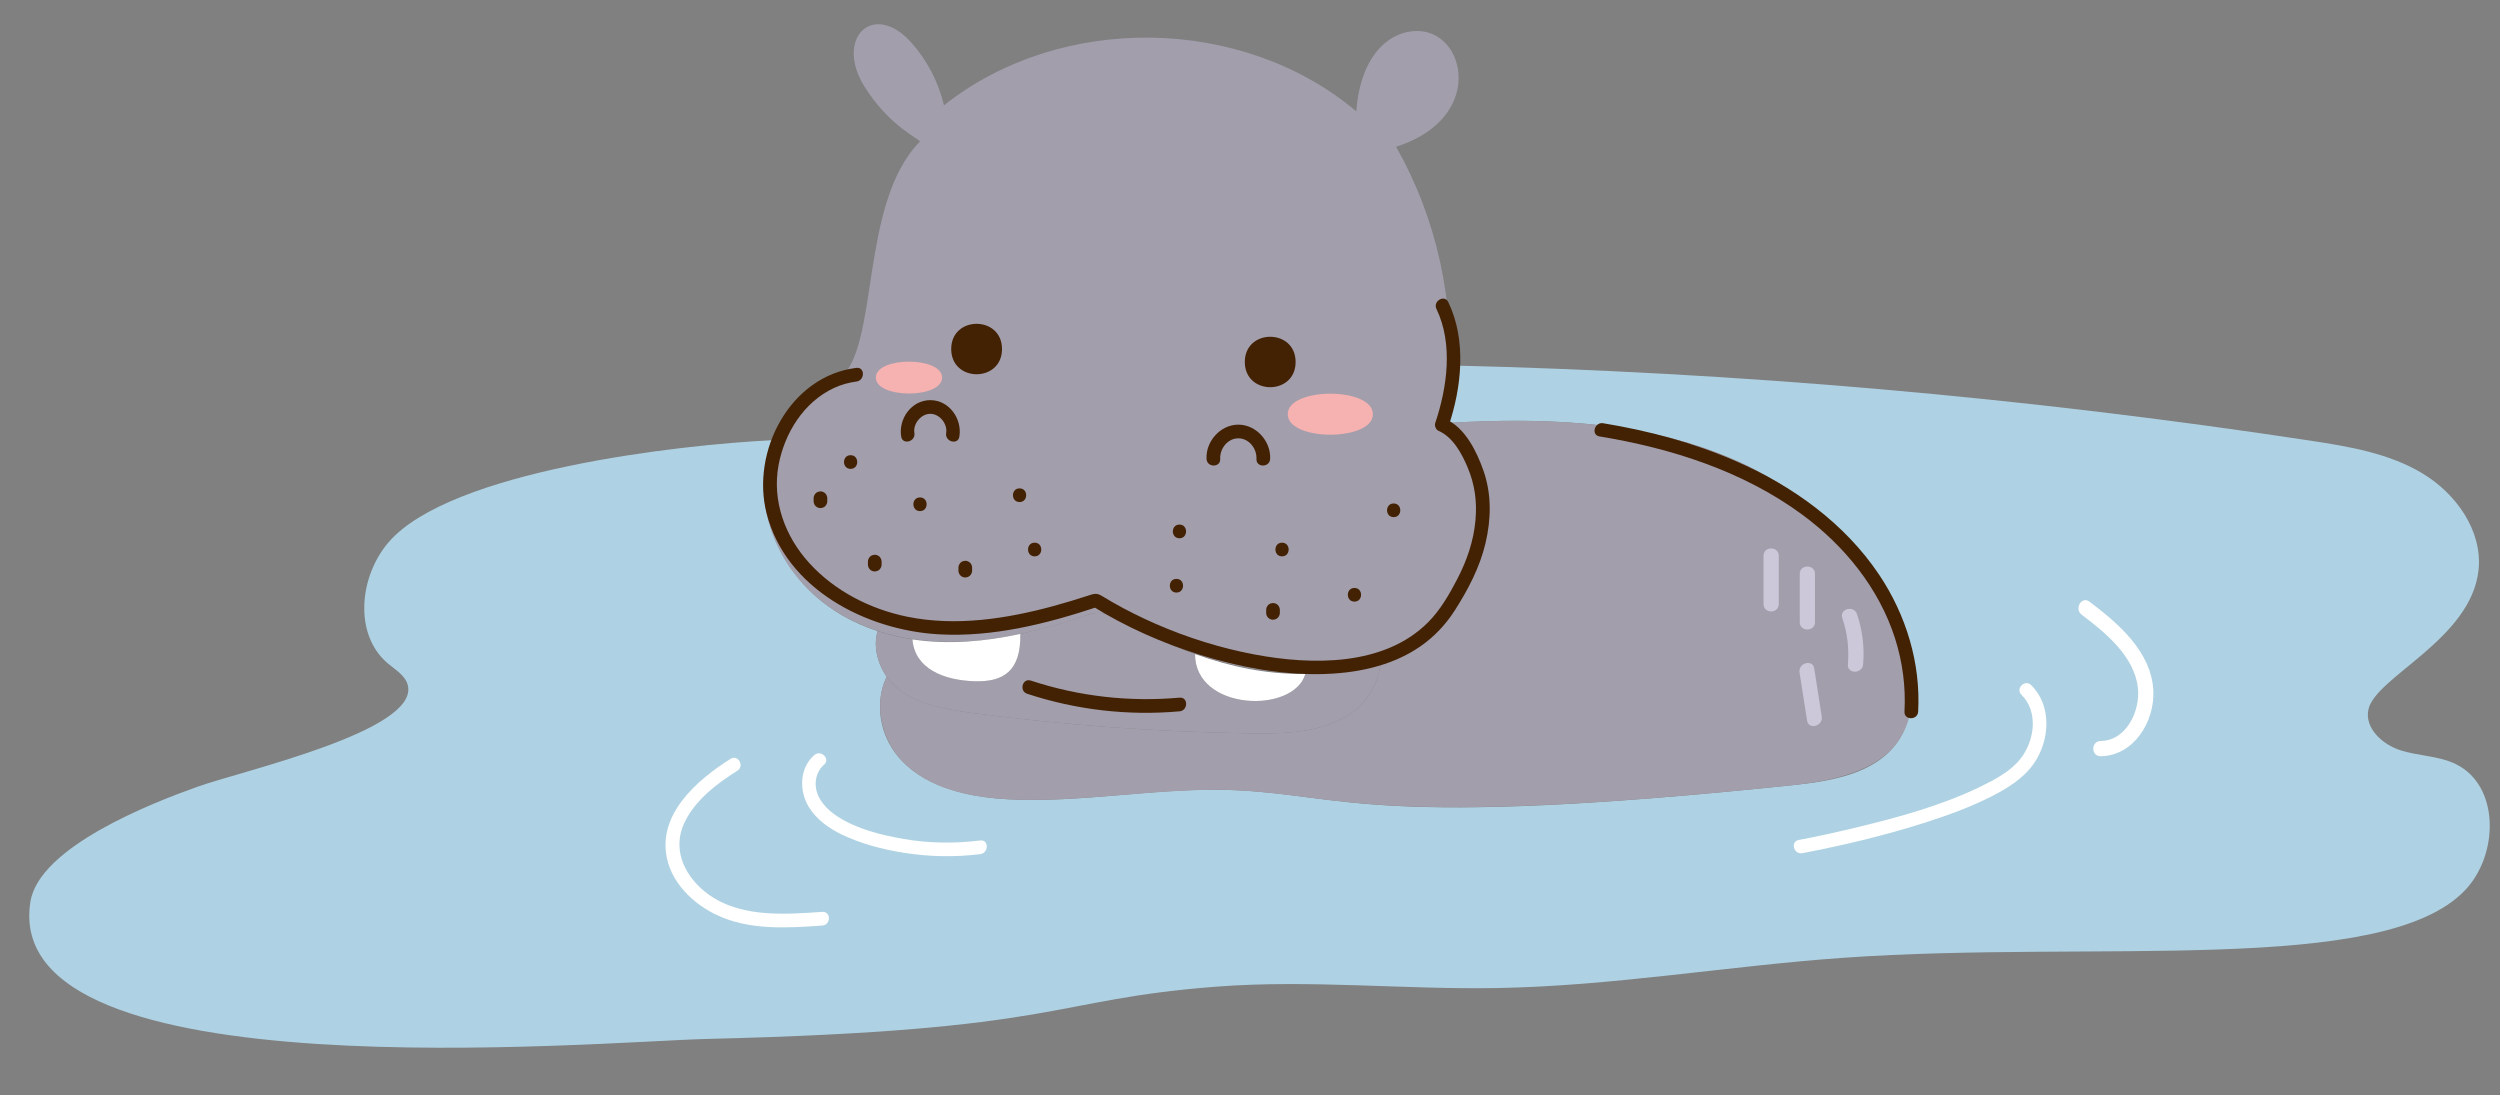 <?xml version="1.0" encoding="UTF-8"?><svg xmlns="http://www.w3.org/2000/svg" xmlns:xlink="http://www.w3.org/1999/xlink" height="800.6" preserveAspectRatio="xMidYMid meet" version="1.0" viewBox="-21.4 -17.7 1827.1 800.6" width="1827.1" zoomAndPan="magnify"><rect x="-21.4" y="-17.7" width="1827.1" height="800.6" fill="#808080" stroke="none"/><g><g><g><g><g id="change1_1"><path d="M1709.53,500.77c-2.95,13.6,10.18,25.67,23.44,29.88,13.26,4.21,27.87,3.98,40.38,10.07,32.32,15.71,31.58,66.28,6.75,92.26-59.82,62.58-269.78,36.31-453.98,49.29-84.55,5.95-168.5,20.66-253.26,22.13-68.41,1.19-136.95-6.26-205.15-1.02-123.44,9.48-110.8,31.93-372.33,38.21-78.57,1.89-516.8,41.29-494.57-100.16,6.33-40.25,89.17-72.42,122.38-84.23,33.2-11.79,161-40.61,153.53-73.8-1.62-7.24-8.93-11.42-14.62-16.2-25.21-21.2-20.95-63.83,.62-88.74,45.12-52.08,211.3-71.05,280.11-74.43-16.31,43.22,2.26,114.94,77.15,139.52-3.23,10.72-.22,23.56,6.68,33.37-12.56,24.41-6.96,84.21,87.85,89.49,55.74,3.12,111.47-9.21,167.25-6.59,81.69,3.81,100.01,28.24,405.89-3.55,28.87-3,61.44-8.1,77.93-32,30.95-44.83-6.79-163.38-131.97-211.05-61.98-23.6-129.75-25.7-196.2-21.86-3-11.49-.1-21.4,.58-41.98,210.48,4.85,420.63,23.29,628.78,54.92,28.44,4.33,57.63,9.17,82.28,23.99,24.66,14.81,44.02,42.08,40.96,70.68-5.41,50.61-75.33,78.1-80.48,101.81Z" fill="#aed2e3"/></g><g id="change2_1"><path d="M1373.99,466.13c11.45,63.83-25.21,83.78-86.33,90.14-303.76,31.57-327.15,7.22-405.89,3.55-82.49-3.88-194.67,29.16-243.81-21.22-15.57-15.97-21-42.8-11.28-61.69,13.24,18.83,39.78,23.47,62.13,26.43,67.52,8.93,135.55,13.92,203.64,14.93,25.68,.39,53.19-.34,74.18-15.13,12.46-8.79,20.67-24.42,21.27-39.27,72.87-28.53,90.49-103.33,63.08-148.04-4.83-7.88-11.32-15.49-13.56-24.48,66.45-3.84,134.22-1.74,196.2,21.86,67.62,25.75,127.58,81.69,140.37,152.91Z" fill="#a29eac"/></g><g id="change2_2"><path d="M724.32,445.59c-143.52,31.04-208.56-69.8-181.48-141.57,13.36-35.5,32.1-31.63,48.47-43.99,30.76-23.23,14.53-128.17,59.54-174.2,.92-1.5-22.03-10.63-40.51-40.35-21.99-35.38,6.67-63.23,34.53-31.8,11.46,12.95,19.66,28.77,23.63,45.61,85.17-67.64,218.12-65.71,301.3,4.36,4.02-51.81,35.74-63.73,54.41-56.94,27.62,10.05,34.22,63.83-25.28,82.83,29.27,51.61,43.47,113.2,38.15,174.96-2.66,30.57,.29,29.1,13.9,51.33,49.49,80.73-50.66,228.49-252.92,120.1-23.02-12.35-16.55-2.69-73.74,9.66Z" fill="#a29eac"/></g><g id="change2_3"><path d="M626.67,476.91c-6.9-9.81-9.9-22.65-6.68-33.37,8.28,2.71,16.82,4.72,25.46,6.04,1.67,21.74,23.36,29.97,45.6,30.61,21.2,.61,33.69-7.48,33.27-34.6,34.43-7.43,48.92-15.41,57.3-15.39,11.77,.07,26.64,14.5,70.35,30.13,0,41.8,72.35,43.9,80.64,14.41,18.89-.49,37.83-4.03,55.29-10.87-.6,14.84-8.81,30.48-21.27,39.27-21,14.79-48.5,15.52-74.18,15.13-68.1-1.01-136.12-6-203.64-14.93-22.35-2.95-48.86-7.55-62.13-26.43Z" fill="#a29eac"/></g><g id="change3_1"><path d="M932.61,474.74c-8.29,29.51-80.64,27.34-80.64-14.4,25.85,9.24,53.4,15.09,80.64,14.4Z" fill="#fff"/></g><g id="change3_2"><path d="M724.32,445.59c.42,26.93-12.01,35.21-33.27,34.6-22.4-.65-43.93-8.96-45.6-30.61,26.17,4.03,52.99,1.6,78.87-3.99Z" fill="#fff"/></g></g><g id="change4_1"><path d="M604.47,251.15c-48.64,6.01-77.14,61.15-65.62,106.36,14.07,55.24,72.78,85.39,125.89,88.38,39.59,2.23,78.83-7.74,116.11-20.1-1.28-.17-2.57-.34-3.85-.5,24.46,15.26,51.18,27.04,78.67,35.63,28,8.75,57.52,14.41,86.94,14.06,25.59-.3,52.43-5.36,73.84-20.14,10.24-7.07,18.72-16.01,25.41-26.49,9.68-15.16,18.24-31.43,22.4-49.04,4.15-17.58,4.54-35.88-1.49-53.03-4.93-14.03-13.41-31.55-27.91-37.83,.77,1.88,1.53,3.76,2.3,5.65,9.68-28.63,13.4-62.99-.1-91.01-2.79-5.8-11.42-.73-8.63,5.05,12.28,25.48,7.83,57.46-.91,83.31-.63,1.87,.38,4.82,2.3,5.65,10.63,4.6,17.07,16.6,21.36,26.76,5.3,12.57,6.94,24.97,5.76,38.52-1.3,15.06-6.25,29.49-13.18,42.85-5.87,11.31-12.42,22.79-21.48,31.88-32.21,32.29-85,31.34-126.62,23.54-24.88-4.66-49.33-12.32-72.52-22.46-10.92-4.77-21.6-10.09-31.93-16.03-2.41-1.39-4.8-2.8-7.17-4.26-3.98-2.45-5.98-1.68-10.33-.26-8.43,2.74-16.91,5.32-25.46,7.64-34.38,9.33-71.22,14.96-106.57,7.74-27.06-5.53-53.04-18.75-71.73-39.33-17.65-19.44-27.22-45.35-22.33-71.55,4.36-23.35,18.39-45.97,40.41-56.26,5.16-2.41,10.81-4.02,16.46-4.72,6.3-.78,6.38-10.79,0-10h0Z" fill="#432204"/></g><g id="change4_2"><path d="M729.3,489.34c35.81,11.8,73.82,16.19,111.38,12.83,6.36-.57,6.42-10.58,0-10-36.77,3.3-73.65-.92-108.72-12.47-6.13-2.02-8.75,7.64-2.66,9.64h0Z" fill="#432204"/></g><g id="change4_3"><path d="M600.27,324.97c6.43,0,6.45-10,0-10s-6.45,10,0,10h0Z" fill="#432204"/></g><g id="change4_4"><path d="M583.22,348.63v-2.2c0-1.28-.56-2.63-1.46-3.54-.87-.87-2.29-1.52-3.54-1.46-1.29,.06-2.63,.48-3.54,1.46-.9,.98-1.46,2.18-1.46,3.54v2.2c0,1.28,.56,2.63,1.46,3.54,.87,.87,2.29,1.52,3.54,1.46,1.29-.06,2.63-.48,3.54-1.46,.9-.98,1.46-2.18,1.46-3.54h0Z" fill="#432204"/></g><g id="change4_5"><path d="M622.91,394.94v-2.2c0-1.28-.56-2.63-1.46-3.54s-2.29-1.52-3.54-1.46c-1.29,.06-2.63,.48-3.54,1.46-.9,.98-1.46,2.18-1.46,3.54v2.2c0,1.28,.56,2.63,1.46,3.54s2.29,1.52,3.54,1.46c1.29-.06,2.63-.48,3.54-1.46,.9-.98,1.46-2.18,1.46-3.54h0Z" fill="#432204"/></g><g id="change4_6"><path d="M650.98,355.84c6.43,0,6.45-10,0-10s-6.45,10,0,10h0Z" fill="#432204"/></g><g id="change4_7"><path d="M689.06,399.35v-2.2c0-1.28-.56-2.63-1.46-3.54s-2.29-1.52-3.54-1.46c-1.29,.06-2.63,.48-3.54,1.46-.9,.98-1.46,2.18-1.46,3.54v2.2c0,1.28,.56,2.63,1.46,3.54,.87,.87,2.29,1.52,3.54,1.46,1.29-.06,2.63-.48,3.54-1.46,.9-.98,1.46-2.18,1.46-3.54h0Z" fill="#432204"/></g><g id="change4_8"><path d="M734.77,388.91c6.43,0,6.45-10,0-10s-6.45,10,0,10h0Z" fill="#432204"/></g><g id="change4_9"><path d="M723.74,349.22c6.43,0,6.45-10,0-10s-6.45,10,0,10h0Z" fill="#432204"/></g><g id="change4_10"><path d="M840.6,375.68c6.43,0,6.45-10,0-10s-6.45,10,0,10h0Z" fill="#432204"/></g><g id="change4_11"><path d="M838.4,415.37c6.43,0,6.45-10,0-10s-6.45,10,0,10h0Z" fill="#432204"/></g><g id="change4_12"><path d="M913.96,430.22v-2.2c0-1.28-.56-2.63-1.46-3.54-.87-.87-2.29-1.52-3.54-1.46-1.29,.06-2.63,.48-3.54,1.46-.9,.98-1.46,2.18-1.46,3.54v2.2c0,1.28,.56,2.63,1.46,3.54,.87,.87,2.29,1.52,3.54,1.46,1.29-.06,2.63-.48,3.54-1.46,.9-.98,1.46-2.18,1.46-3.54h0Z" fill="#432204"/></g><g id="change4_13"><path d="M915.57,388.91c6.43,0,6.45-10,0-10s-6.45,10,0,10h0Z" fill="#432204"/></g><g id="change4_14"><path d="M968.49,421.99c6.43,0,6.45-10,0-10s-6.45,10,0,10h0Z" fill="#432204"/></g><g id="change4_15"><path d="M997.15,360.25c6.43,0,6.45-10,0-10s-6.45,10,0,10h0Z" fill="#432204"/></g><g id="change4_16"><path d="M870.38,317.71c-.38-7.43,5.35-15.06,13.25-15.06,7.9,0,13.62,7.63,13.24,15.06-.33,6.43,9.67,6.41,10,0,.65-12.85-10.12-25.06-23.24-25.06-13.12,0-23.9,12.21-23.25,25.06,.32,6.4,10.33,6.44,10,0h0Z" fill="#432204"/></g><g id="change4_17"><path d="M679.74,301.46c2.18-12.95-7.38-26.71-21.22-26.72-13.85-.01-23.43,13.7-21.29,26.67,1.05,6.33,10.68,3.65,9.64-2.66-1.1-6.66,4.78-14.03,11.64-14.01,6.87,.02,12.7,7.4,11.58,14.06-1.06,6.29,8.58,9,9.64,2.66h0Z" fill="#432204"/></g><g id="change4_18"><path d="M925.49,246.85c0,24.57-37.13,24.57-37.13,0s37.13-24.57,37.13,0Z" fill="#432204"/></g><g id="change4_19"><path d="M710.91,237.39c0,24.57-37.13,24.57-37.13,0s37.13-24.57,37.13,0Z" fill="#432204"/></g><g id="change5_1"><path d="M981.97,285.01c0,19.98-62.23,19.98-62.23,0s62.23-19.98,62.23,0Z" fill="#f6b2b0"/></g><g id="change5_2"><path d="M667.11,258.25c0,15.54-48.41,15.54-48.41,0s48.41-15.54,48.41,0Z" fill="#f6b2b0"/></g><g id="change4_20"><path d="M1147.56,301.25c52.55,8.65,105.06,25.37,148.33,57.27,30.63,22.59,55.87,53.54,67.6,90.08,5.58,17.39,7.98,35.55,6.98,53.79-.35,6.43,9.65,6.41,10,0,1.95-35.46-8.85-70.75-28.56-100.13-25.28-37.67-63.33-64.92-104.53-82.89-31.02-13.53-63.81-22.28-97.16-27.76-6.3-1.04-9,8.6-2.66,9.64h0Z" fill="#432204"/></g><g id="change3_3"><path d="M1455.98,490.09c12.65,12.45,9.52,33.86-.79,46.82-7.3,9.18-18.57,15.12-28.9,20.16-28.6,13.96-60.04,22.46-90.86,29.94-14.01,3.4-28.09,6.48-42.25,9.18-6.31,1.2-3.64,10.84,2.66,9.64,30.71-5.86,61.28-13.19,91.05-22.78,16-5.16,31.94-10.99,46.95-18.6,11.73-5.94,23.62-13.2,31.23-24.2,11.65-16.84,13.35-42.12-2.01-57.24-4.59-4.52-11.67,2.55-7.07,7.07h0Z" fill="#fff"/></g><g id="change3_4"><path d="M573.78,534.11c-10.94,9.33-11.23,26.14-4.17,37.81,5.55,9.17,14.72,15.74,24.23,20.31,14.15,6.8,29.88,10.87,45.34,13.32,18.51,2.93,37.23,3.3,55.83,.99,6.3-.79,6.38-10.79,0-10-18.57,2.31-37.46,2.12-55.92-1.08-16.48-2.86-34.2-7.22-48.39-16.42-7.62-4.94-14.91-12.39-15.88-21.86-.63-6.08,1.51-12.15,6.03-16,4.9-4.18-2.2-11.23-7.07-7.07h0Z" fill="#fff"/></g><g id="change3_5"><path d="M512.49,536.91c-24.26,15.34-53.25,40.17-46.52,72.42,4.26,20.39,22.27,36.23,40.95,43.65,22.97,9.13,48.55,7.45,72.67,5.75,6.38-.45,6.43-10.45,0-10-29.15,2.05-63,4.51-86.87-15.63-14.71-12.41-22.65-30.96-13.99-49.39,7.83-16.66,23.64-28.58,38.8-38.17,5.42-3.43,.41-12.09-5.05-8.63h0Z" fill="#fff"/></g><g id="change3_6"><path d="M1500.01,431.59c17.19,12.96,38.28,30.12,41.02,53.09,2,16.74-8.12,38.92-27.19,39.18-7.15,.1-7.17,11.22,0,11.13,24.33-.33,39.58-25.45,38.5-47.9-1.37-28.53-25.65-49.22-46.72-65.1-5.72-4.31-11.27,5.35-5.62,9.61h0Z" fill="#fff"/></g></g><g id="change6_1"><path d="M1278.6,423.77v-35.28c0-7.16-11.13-7.17-11.13,0v35.28c0,7.16,11.13,7.17,11.13,0h0Z" fill="#ccc8da"/></g><g id="change6_2"><path d="M1305.06,437v-35.28c0-7.16-11.13-7.17-11.13,0v35.28c0,7.16,11.13,7.17,11.13,0h0Z" fill="#ccc8da"/></g><g id="change6_3"><path d="M1340.24,467.86c1.06-12.45-.47-24.92-4.47-36.76-2.28-6.75-13.03-3.85-10.73,2.96,3.72,11.01,5.06,22.23,4.08,33.81-.61,7.13,10.52,7.09,11.13,0h0Z" fill="#ccc8da"/></g><g id="change6_4"><path d="M1310.01,505.96c-1.83-11.7-3.67-23.41-5.5-35.11-1.11-7.05-11.83-4.06-10.73,2.96,1.83,11.7,3.67,23.41,5.5,35.11,1.11,7.05,11.83,4.06,10.73-2.96h0Z" fill="#ccc8da"/></g></g></g></svg>
